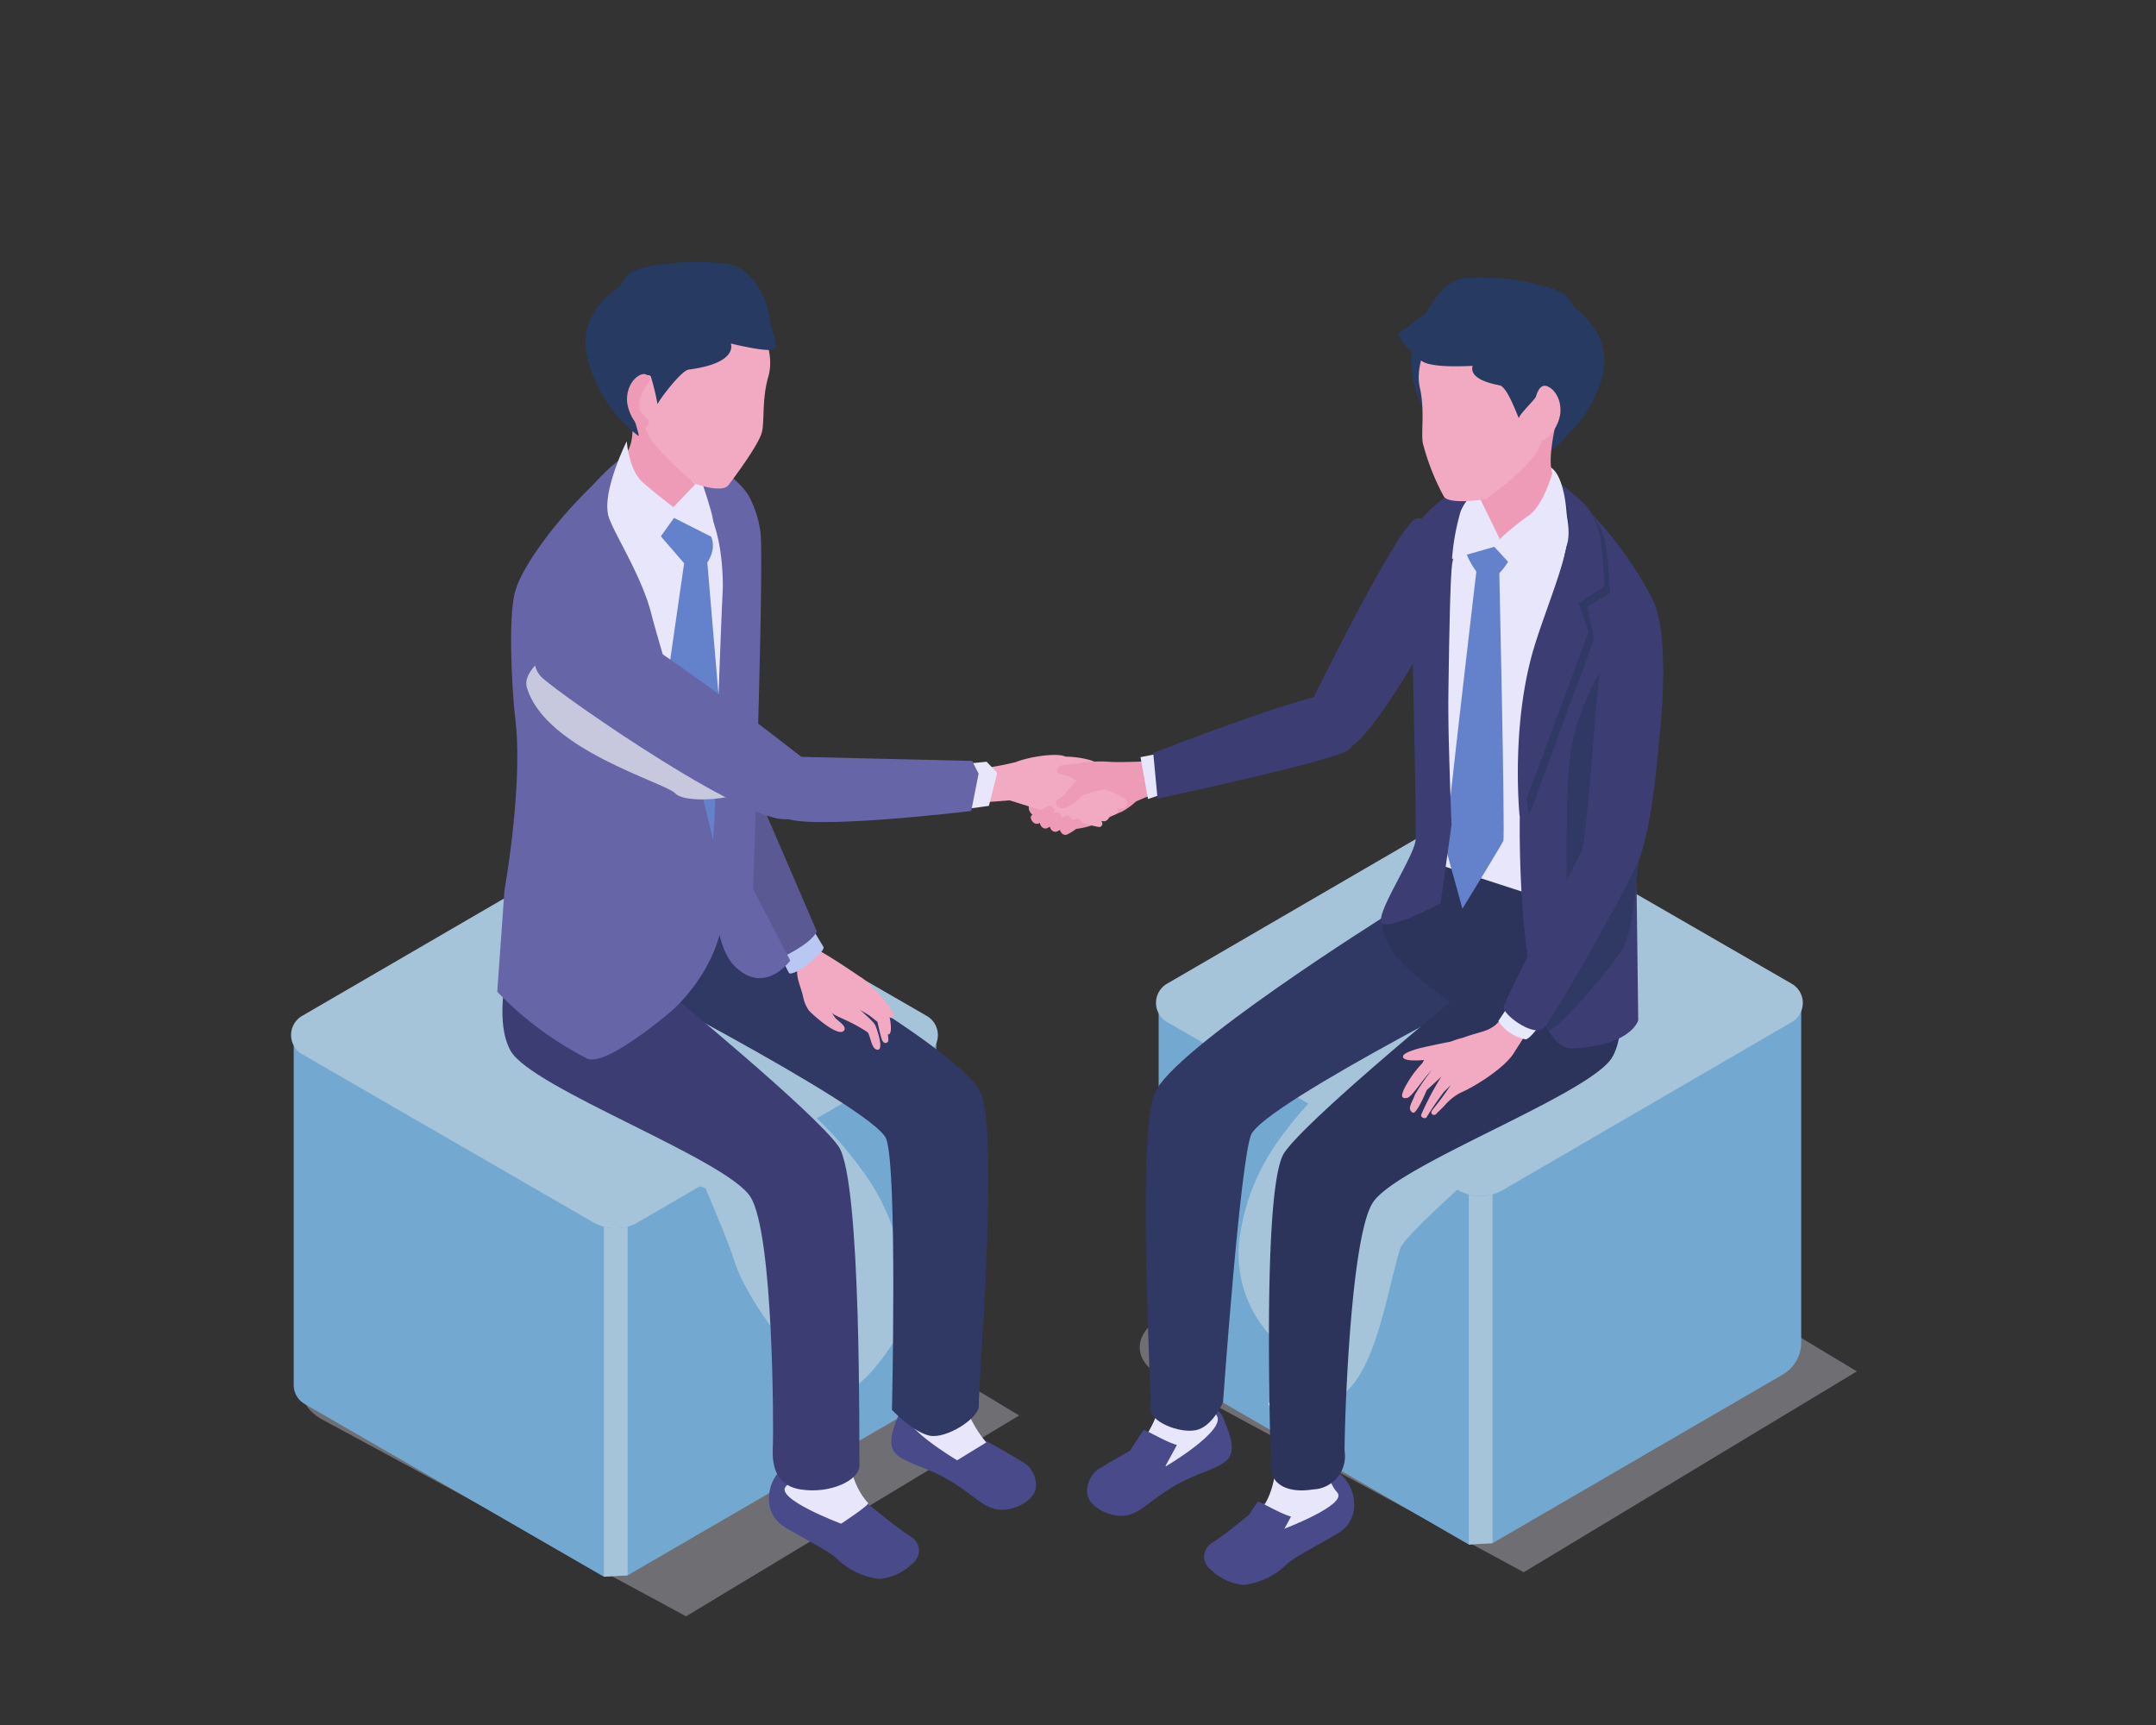 <svg xmlns="http://www.w3.org/2000/svg" xmlns:xlink="http://www.w3.org/1999/xlink" width="200" height="160" viewBox="0 0 200 160">
  <rect x="0" y="0" width="200" height="160" fill="#333333" stroke="none"/>
  <defs>
    <clipPath id="clip-path">
      <rect id="長方形_10411" data-name="長方形 10411" width="145.25" height="125.637" fill="none"/>
    </clipPath>
    <clipPath id="clip-path-3">
      <rect id="長方形_10405" data-name="長方形 10405" width="66.525" height="38.563" fill="none"/>
    </clipPath>
    <clipPath id="clip-path-5">
      <rect id="長方形_10407" data-name="長方形 10407" width="36.649" height="34.904" fill="none"/>
    </clipPath>
    <clipPath id="clip-path-6">
      <rect id="長方形_10408" data-name="長方形 10408" width="23.154" height="14.248" fill="none"/>
    </clipPath>
    <clipPath id="clip-path-7">
      <rect id="長方形_10409" data-name="長方形 10409" width="36.382" height="38.063" fill="none"/>
    </clipPath>
  </defs>
  <g id="works_office_point_02" transform="translate(-457 -2423)">
    <g id="グループ_7633" data-name="グループ 7633" transform="translate(484 2447.283)">
      <g id="グループ_7632" data-name="グループ 7632" clip-path="url(#clip-path)">
        <g id="グループ_7631" data-name="グループ 7631">
          <g id="グループ_7630" data-name="グループ 7630" clip-path="url(#clip-path)">
            <g id="グループ_7617" data-name="グループ 7617" transform="translate(78.725 82.984)" opacity="0.39">
              <g id="グループ_7616" data-name="グループ 7616">
                <g id="グループ_7615" data-name="グループ 7615" clip-path="url(#clip-path-3)">
                  <path id="パス_10474" data-name="パス 10474" d="M170.5,142.388c-.7-.425-2.152-1.215-2.865-1.662a10.246,10.246,0,0,0-8.753-.575c-.356.142-24.546,14.161-24.546,14.161-2.642,1.533-2.745,3.96-.228,5.411l33.8,18.28,30.9-18.63s-28.215-16.99-28.31-16.985" transform="translate(-132.284 -139.44)" fill="#cecfd9"/>
                </g>
              </g>
            </g>
            <g id="グループ_7620" data-name="グループ 7620" transform="translate(1.019 87.074)" opacity="0.39">
              <g id="グループ_7619" data-name="グループ 7619">
                <g id="グループ_7618" data-name="グループ 7618" clip-path="url(#clip-path-3)">
                  <path id="パス_10475" data-name="パス 10475" d="M39.928,149.26c-.7-.426-2.152-1.215-2.865-1.662a10.246,10.246,0,0,0-8.753-.576c-.356.142-24.546,14.161-24.546,14.161-2.642,1.533-2.745,3.96-.228,5.411l33.8,18.28,30.9-18.63s-28.215-16.99-28.31-16.985" transform="translate(-1.713 -146.312)" fill="#cecfd9"/>
                </g>
              </g>
            </g>
            <path id="パス_10476" data-name="パス 10476" d="M80.273,121.314v31.032a3.422,3.422,0,0,1-1.7,2.96L51.641,170.954l-1.208.058.093-32.407,1.115-.649Z" transform="translate(-20.419 -49.117)" fill="#73a9d1"/>
            <path id="パス_10477" data-name="パス 10477" d="M30.274,138.636l-.093,32.394-1,.082L1.427,155.088a2.026,2.026,0,0,1-1.013-1.755V121.4l28.769,16.613Z" transform="translate(-0.168 -49.15)" fill="#73a9d1"/>
            <path id="パス_10478" data-name="パス 10478" d="M58.982,110.226,32.191,125.8a4.042,4.042,0,0,1-.969.409,4.2,4.2,0,0,1-2.206.012,4.371,4.371,0,0,1-1-.418L1.025,110.217a2.053,2.053,0,0,1,0-3.552L27.285,91.4a5.2,5.2,0,0,1,5.227-.008l26.466,15.279a2.053,2.053,0,0,1,0,3.552" transform="translate(0 -36.72)" fill="#a5c3d9"/>
            <path id="パス_10479" data-name="パス 10479" d="M50.962,150.365v32.35l-2.206.126V150.377a4.192,4.192,0,0,0,2.206-.012" transform="translate(-19.74 -60.879)" fill="#a5c3d9"/>
            <g id="グループ_7623" data-name="グループ 7623" transform="translate(20.287 70.032)" style="mix-blend-mode: multiply;isolation: isolate">
              <g id="グループ_7622" data-name="グループ 7622">
                <g id="グループ_7621" data-name="グループ 7621" clip-path="url(#clip-path-5)">
                  <path id="パス_10480" data-name="パス 10480" d="M34.5,123.272c.643,1.807,1.061,3.953,2.748,4.867s14.993,5.436,14.993,5.436,2.1,4.887,2.646,6.639c1.16,3.738,5.589,9.427,8.572,11.961,2.706,2.3,7.177-5.881,7.177-5.881a21.285,21.285,0,0,0-.055-4.918,20.056,20.056,0,0,0-4.008-9.731,33.86,33.86,0,0,0-16.62-12.15c-3.571-1.209-18.538-4.9-15.452,3.778" transform="translate(-34.088 -117.677)" fill="#a5c3d9"/>
                </g>
              </g>
            </g>
            <path id="パス_10481" data-name="パス 10481" d="M101.571,180.547a4.917,4.917,0,0,1-2.179-2.1c-.229-.488.079-1.815-2.242-1.631s-2.713,1.181-2.873,1.65-1.2,2.493-.421,3.524,3.068,1.316,5.469,2.846c2.049,1.306,2.718,2.2,3.989,2.458s3.307-.577,3.637-1.865a2.458,2.458,0,0,0-1.363-2.617c-.72-.473-3.3-1.928-4.017-2.265" transform="translate(-37.884 -71.581)" fill="#484a8a"/>
            <path id="パス_10482" data-name="パス 10482" d="M101.337,170.818l-4.972-.3c-.322,1.306.72,2.838-.543,5.011-.817,1.406,4.729,4.674,4.729,4.674l2.7-1.654s-3.5-3.944-1.91-7.732" transform="translate(-38.763 -69.039)" fill="#e8e6fb"/>
            <path id="パス_10483" data-name="パス 10483" d="M82.224,114.981c1.667,4.1-.3,27.68-.211,28.876s-3.014,3.15-4.554,2.836-3.507-2.388-3.507-2.388.51-22.227-.523-25.126-28.449-16.9-28.449-16.9L55.692,93.39l4.632,6.362s20.232,11.126,21.9,15.229" transform="translate(-18.211 -37.811)" fill="#303864"/>
            <path id="パス_10484" data-name="パス 10484" d="M87.824,196.376a1.486,1.486,0,0,0-.086-2.421c-2.137-1.354-4.382-3.569-6.05-4.439-1-.522-3.583-3.1-4.912-2.6a3.7,3.7,0,0,0-2.278,3.354,2.94,2.94,0,0,0,1.285,2.621c.676.5,4.153,2.259,4.932,2.976a6.884,6.884,0,0,0,3.983,1.955,5.1,5.1,0,0,0,3.126-1.443" transform="translate(-30.162 -75.651)" fill="#484a8a"/>
            <path id="パス_10485" data-name="パス 10485" d="M83.436,176.783l-5.482-.208s1.013,6.466-.9,8.5c-1.071,1.142,5.119,3.461,5.119,3.461s2.661-1.736,2.5-1.915c-3.2-3.555-1.239-9.841-1.239-9.841" transform="translate(-31.148 -71.491)" fill="#e8e6fb"/>
            <path id="パス_10486" data-name="パス 10486" d="M66.066,148.574c.039,1.337-2.663,2.68-5.472,2.231s-2.607-3.122-2.558-4.226.09-19.389-2.073-22.89S35.7,113.61,33.713,110.141s.5-10.966.5-10.966c.177-.586,12.562-7.94,12.562-7.94L48,104.419s13.99,11.459,16.134,14.588,1.891,28.23,1.929,29.567" transform="translate(-13.337 -36.939)" fill="#3c3e73"/>
            <path id="パス_10487" data-name="パス 10487" d="M58.1,41.508C57.05,40.295,53.408,38.7,53.408,38.7s5.418,24.446,8.086,25.872,1.694-4.218,1.694-4.218S59.142,42.721,58.1,41.508" transform="translate(-21.624 -15.667)" fill="#5a5994"/>
            <path id="パス_10488" data-name="パス 10488" d="M80.119,111.411a2.958,2.958,0,0,0,.244,3.166c.267.315,2.805,2.619,3.26,1.792.215-.392-.629-.867-.84-1.13a5.128,5.128,0,0,1-.916-2.4c-.205-1.124-.752-1.261-1.748-1.425" transform="translate(-32.301 -45.108)" fill="#f2aac2"/>
            <path id="パス_10489" data-name="パス 10489" d="M83.87,115.652c.032.452.99.773,1.4.981a14.956,14.956,0,0,1,2.172,1.193c.3.473.342,1.6.919,1.61s-.019-1.763-.192-2.2-1.04-1.072-1.629-1.706a6.9,6.9,0,0,0-1.5-.982.916.916,0,0,0-1.171,1.046c.1.005.155-.037.007.059" transform="translate(-33.945 -46.355)" fill="#f2aac2"/>
            <path id="パス_10490" data-name="パス 10490" d="M79.423,111.344c-.148-.8-.868-2.175-.376-2.86.235-.327.618-1.683,1-1.74.528-.08,4.885,2.93,4.885,2.93a.98.98,0,0,1-.032.952,8.052,8.052,0,0,1-.693.95,3.365,3.365,0,0,1-3.491.565c-.721-.314-1.068-.358-1.292-.8" transform="translate(-31.936 -43.217)" fill="#f2aac2"/>
            <path id="パス_10491" data-name="パス 10491" d="M87.623,113.462a26.031,26.031,0,0,1,2.41,2.18c-.1-.024.467,2.4.248,2.577-.283.224-.474-.02-.558-.267-.145-.428-.393-1.6-.393-1.6s-.345-.277-.606-.485c-.642-.51-2.6-1.269-2.441-2.172a.874.874,0,0,1,1.341-.233" transform="translate(-34.93 -45.85)" fill="#f2aac2"/>
            <path id="パス_10492" data-name="パス 10492" d="M88.158,113.115c.727.124,3.027,2.023,2.885,2.374,0,0,.413,1.623.058,1.939s-.749-1.613-.749-1.613a8.9,8.9,0,0,0-1.056-.969,3.492,3.492,0,0,1-1.158-.909c-.306-.487-.265-.777.02-.821" transform="translate(-35.599 -45.798)" fill="#f2aac2"/>
            <path id="パス_10493" data-name="パス 10493" d="M90.454,114.078c-.419-.383-1.736-.917-1.9-1.472a2.189,2.189,0,0,1,.029-1.123c.051-.088.7.451.77.556a11.316,11.316,0,0,0,.813.808,11.34,11.34,0,0,1,1.05,1.231c.227.351.805,1.046.388,1.178s-.771-.834-1.148-1.178" transform="translate(-35.829 -45.133)" fill="#f2aac2"/>
            <path id="パス_10494" data-name="パス 10494" d="M80.2,105.792c.267.411-2.662,2.766-3.183,2.439-.048-.03-.908-1.8-.908-1.8-.015-.016,3.232-2.081,3.232-2.081s.592,1.027.858,1.439" transform="translate(-30.813 -42.25)" fill="#b8c8f2"/>
            <path id="パス_10495" data-name="パス 10495" d="M74.35,91.767c-.647,1.262-3.437,2.478-3.437,2.478S63.462,86.2,63.187,82.638s2.127-11.787,3.443-8.764c1.751,4.024,7.72,17.894,7.72,17.894" transform="translate(-25.574 -29.645)" fill="#5a5994"/>
            <path id="パス_10496" data-name="パス 10496" d="M47.525,30.234c-2.493,1.612-6.028,6.7-6.028,6.7L46.443,75.72l11.044-4.831s1.1-27.186.654-30.226-2.118-7.086-4.584-8.195-3.54-3.846-6.033-2.233" transform="translate(-16.801 -12.04)" fill="#6665a7"/>
            <path id="パス_10497" data-name="パス 10497" d="M50.051,31.413c-2.494,1.612-6.029,6.7-6.029,6.7L48.968,76.9l11.044-4.831s1.1-27.186.655-30.226-2.119-7.086-4.584-8.195-3.54-3.846-6.032-2.234" transform="translate(-17.823 -12.518)" fill="#e8e6fb"/>
            <path id="パス_10498" data-name="パス 10498" d="M62.312,54.476l-.984-11.629c1.384-2.189-.365-3.409-.841-3.931-.414-.455-2.025-1.992-2.025-1.992L56.1,39.353l3.076,3.557L57.452,54.887l.538,14.961,3.981,4.983L64.5,71.656Z" transform="translate(-22.714 -14.949)" fill="#6482cc"/>
            <path id="パス_10499" data-name="パス 10499" d="M57.327,31.484s2.681-1.073,4.671-.137a7.553,7.553,0,0,1,3.6,2.777,9.635,9.635,0,0,1,1.155,3.492c.355,2.867-.682,33.1-.682,33.1l3.447,6.63s-2.392,3.346-5.212.462-1.82-13.581-1.82-13.581.513-16.308.778-21.429c.025-10.6-5.937-11.31-5.937-11.31" transform="translate(-23.21 -12.536)" fill="#6665a7"/>
            <path id="パス_10500" data-name="パス 10500" d="M33.813,43.854c.72-2.542,3.973-6.367,3.973-6.367a40.652,40.652,0,0,1,4.477-4.607s.328.762.186,3.778c-.049,1.034,2.981,5.363,3.983,9.3,1.036,4.068,6.735,22.133,6.69,27.148-.05,5.6-4.765,9.655-4.765,9.655s-6.116,5.27-7.874,4.455a31.357,31.357,0,0,1-8.342-6.2l.669-9.418s1.755-9.771,1-15.935c-.254-2.094-.72-9.265,0-11.808" transform="translate(-13.013 -13.312)" fill="#6665a7"/>
            <g id="グループ_7626" data-name="グループ 7626" transform="translate(21.822 35.62)" style="mix-blend-mode: multiply;isolation: isolate">
              <g id="グループ_7625" data-name="グループ 7625">
                <g id="グループ_7624" data-name="グループ 7624" clip-path="url(#clip-path-6)">
                  <path id="パス_10501" data-name="パス 10501" d="M59.766,70.313c-.817-3.479-11.425-4.406-13.359-6.4s-6.991-5.224-7.453-3.64c-.1.342-2.711,1.857-2.226,3.471,1.736,5.775,12.782,8.759,13.754,9.793,1.244,1.322,10.12.334,9.283-3.227" transform="translate(-36.668 -59.853)" fill="#c7c7de"/>
                </g>
              </g>
            </g>
            <path id="パス_10502" data-name="パス 10502" d="M60.389,29.345a45.813,45.813,0,0,1,1.771,5.113,7.39,7.39,0,0,1,.264,2.464l-3.842-1.942s-1.915-5.429-1.1-6.382c1.648-1.923,2.9.746,2.9.746" transform="translate(-23.192 -11.297)" fill="#e8e6fb"/>
            <path id="パス_10503" data-name="パス 10503" d="M57.75,26.331c.2,1.153.68,1.277.68,1.277l-2.7,2.824s-4.472-3.862-4.079-4.917,1.3-1.368.775-5.02c-.373-2.591.2-3.2.2-3.2a20.153,20.153,0,0,1,6.192,5.139c.624.824-1.335,2.342-1.066,3.9" transform="translate(-20.904 -7.003)" fill="#ed9bb6"/>
            <path id="パス_10504" data-name="パス 10504" d="M52.56,31.76c1.284,1.138,3.357,2.7,3.357,2.7L53.3,38.125a6.632,6.632,0,0,1-3.765-2.873c-1.038-2.074,1.559-7.291,1.559-7.291s.186,2.661,1.471,3.8" transform="translate(-19.954 -11.321)" fill="#e8e6fb"/>
            <path id="パス_10505" data-name="パス 10505" d="M48.5,12.019c.684,1.432,3.355,3.383,3.857,4.673.716,1.839,4.559,4.9,4.559,4.9s2.455.883,3.042.115,2.817-3.763,3.107-4.92c.254-1.01-.013-3.062.6-5.164.718-2.469-.994-5.863-2.786-7.711S54.865,2.2,52.42,3a6.6,6.6,0,0,0-4.107,3.944,6.483,6.483,0,0,0,.186,5.072" transform="translate(-19.387 -0.989)" fill="#f2aac2"/>
            <path id="パス_10506" data-name="パス 10506" d="M63.448,8.059c.308-.457-.354-1.794-.478-2.942S61.743.622,59.027.195a23.131,23.131,0,0,0-7.036.191c-2.744.471-2.33,1.422-3.111,2.045-4.159,2.967-3.124,6.436-1.853,9.049A12.45,12.45,0,0,0,50.8,16.144c.253.126-.99-2.781-.684-4.365.176-.911,1.763-1.622,1.863-1.071a21.375,21.375,0,0,1,.6,2.486c.31-.6,2.226-3.11,2.9-3.2,4.662-.6,3.9-2.415,3.9-2.415s3.764.933,4.072.476" transform="translate(-18.586 0)" fill="#263a62"/>
            <path id="パス_10507" data-name="パス 10507" d="M54.183,17.554c-.518-.316-1.8.579-1.822,2.259-.016,1.447,1.387,3.4,1.912,2.513s-.78-.809-.772-1.806c.015-2.073,1.668-2.364.683-2.965" transform="translate(-21.2 -7.082)" fill="#ed9bb6"/>
            <path id="パス_10508" data-name="パス 10508" d="M117.563,77.556c.477-.742,3.588-.431,4.572.052s.544,1.9.364,2.915-3.759-.622-4.118-.847-1.216-1.5-.817-2.119" transform="translate(-47.557 -31.221)" fill="#f2aac2"/>
            <path id="パス_10509" data-name="パス 10509" d="M115,82.009a8.545,8.545,0,0,1,1.625-3.153c.547-.719,2.074-.674,3.081-.84a11.111,11.111,0,0,1,2.77-.134c1.138.08,4.012-.071,4.012-.071l1.349,1.424-.067,1.266a23.091,23.091,0,0,0-2.835,1.061,7.091,7.091,0,0,1-1.308.95,12.519,12.519,0,0,0-1.7.807,7.5,7.5,0,0,1-2.948.824C116.8,83.822,114.8,82.97,115,82.009" transform="translate(-46.555 -31.504)" fill="#ed9bb6"/>
            <path id="パス_10510" data-name="パス 10510" d="M126.1,84.213a11.237,11.237,0,0,0-2.716-1.282c-.552-.01-1.4.207-.842.655.354.2,2.7,1.206,2.93,1.316s1.155-.18.627-.689" transform="translate(-49.542 -33.577)" fill="#f2aac2"/>
            <path id="パス_10511" data-name="パス 10511" d="M125.087,85.075a5.442,5.442,0,0,0-1.449-.585c-.306-.113-1.266-.734-1.574-.826-.552.017-.575.7.005,1.124.363.186,2.149.852,2.48.961s.774-.341.537-.674" transform="translate(-49.25 -33.874)" fill="#f2aac2"/>
            <path id="パス_10512" data-name="パス 10512" d="M123.365,86.15a5.469,5.469,0,0,0-1.318-.523c-.267-.052-1.975-.757-2.241-.791-.452.089-.818.6-.284.868.324.1,3.657,1.222,3.859,1.047.221-.192.224-.359-.016-.6" transform="translate(-48.285 -34.349)" fill="#f2aac2"/>
            <path id="パス_10513" data-name="パス 10513" d="M117.053,79.758A17,17,0,0,0,115.1,79.1c-.572-.452-1.372-.372-1.525-.663s.856-1.39.739-1.44c-.862-.366-3.431.059-4.55.517a24.589,24.589,0,0,1-4.362.7L105,81.39l4.167-.321,5.944,1.869Z" transform="translate(-42.512 -31.118)" fill="#f2aac2"/>
            <path id="パス_10514" data-name="パス 10514" d="M127.325,83.031c.148-.36-.547-.628-.877-.866-.083-.06-1.745-.685-3.252-1.259,0,0-.432.965-.192,1.09s3.373,1.421,3.546,1.465a.629.629,0,0,0,.775-.43" transform="translate(-49.772 -32.757)" fill="#f2aac2"/>
            <path id="パス_10515" data-name="パス 10515" d="M121.48,80.036c-.656.339-1.407,1.657-1.965,1.934s-.241,1.119.589.844a3.727,3.727,0,0,0,1.516-1.113c.16-.193,2.229-.573,2.288-.691,1.243-2.491-1.772-1.313-2.428-.975" transform="translate(-48.275 -32.172)" fill="#ed9bb6"/>
            <path id="パス_10516" data-name="パス 10516" d="M117.009,84.8c-.21.067-1.712.76-1.713,1.025s.255.731.706.621a5.205,5.205,0,0,0,1.337-.908c.4-.314.044-.721-.33-.739" transform="translate(-46.681 -34.332)" fill="#ed9bb6"/>
            <path id="パス_10517" data-name="パス 10517" d="M118.268,85.784c-.191.061-1.557.692-1.559.933s.233.665.643.565a4.74,4.74,0,0,0,1.216-.825c.363-.286.04-.657-.3-.672" transform="translate(-47.253 -34.732)" fill="#ed9bb6"/>
            <path id="パス_10518" data-name="パス 10518" d="M119.816,86.3c-.191.061-1.557.692-1.559.933s.233.665.643.564a4.726,4.726,0,0,0,1.216-.825c.363-.286.04-.657-.3-.672" transform="translate(-47.879 -34.942)" fill="#ed9bb6"/>
            <path id="パス_10519" data-name="パス 10519" d="M121.382,86.768c-.191.061-1.557.692-1.559.933s.233.665.643.565a4.739,4.739,0,0,0,1.216-.825c.363-.286.04-.657-.3-.672" transform="translate(-48.514 -35.13)" fill="#ed9bb6"/>
            <path id="パス_10520" data-name="パス 10520" d="M104.1,78.151l2.413-.232.985,1.028-.772,3.064-3.011.414Z" transform="translate(-41.99 -31.548)" fill="#e8e6fb"/>
            <path id="パス_10521" data-name="パス 10521" d="M93.751,77.516l-16.821-.4s-2.644,4.305-.693,5.611,17.434-.566,17.434-.566l.686-3.464Z" transform="translate(-30.576 -31.221)" fill="#6665a7"/>
            <path id="パス_10522" data-name="パス 10522" d="M63.224,68.023S44.4,53.137,41.344,53.505s-4.469,5.047-2.785,6.682,20.6,14.82,23.278,13.011,1.386-5.176,1.386-5.176" transform="translate(-15.321 -21.66)" fill="#6665a7"/>
            <path id="パス_10523" data-name="パス 10523" d="M134.145,76.616l-1.738.351.694,3.878,2.289-.764Z" transform="translate(-53.608 -31.02)" fill="#e8e6fb"/>
            <path id="パス_10524" data-name="パス 10524" d="M151.735,67.219c-1.676-.579-17.343,5.541-17.343,5.541l.4,4.233s15.849-3.391,17.587-4.434c1.432-.858,1.034-4.761-.642-5.34" transform="translate(-54.412 -27.2)" fill="#3c3e73"/>
            <path id="パス_10525" data-name="パス 10525" d="M168.5,40.01c-1.693.531-10.1,17.782-10.1,17.782s.949,5.591,4.061,3.394,8.951-13.348,9.73-15.22c.642-1.541-2-6.487-3.7-5.956" transform="translate(-64.134 -16.183)" fill="#3c3e73"/>
            <path id="パス_10526" data-name="パス 10526" d="M215.092,116.294v31.032a3.422,3.422,0,0,1-1.7,2.96l-26.928,15.648-1.209.058.093-32.407,1.115-.649Z" transform="translate(-75.004 -47.085)" fill="#73a9d1"/>
            <path id="パス_10527" data-name="パス 10527" d="M165.094,133.617,165,166.011l-1,.082L136.247,150.07a2.027,2.027,0,0,1-1.013-1.756V116.376L164,132.989Z" transform="translate(-54.753 -47.118)" fill="#73a9d1"/>
            <path id="パス_10528" data-name="パス 10528" d="M193.8,105.206,167.01,120.777a4.024,4.024,0,0,1-.969.409,4.2,4.2,0,0,1-2.206.013,4.371,4.371,0,0,1-1-.418L135.844,105.2a2.053,2.053,0,0,1,0-3.552L162.1,86.383a5.2,5.2,0,0,1,5.226-.008L193.8,101.653a2.053,2.053,0,0,1,0,3.552" transform="translate(-54.585 -34.688)" fill="#a5c3d9"/>
            <path id="パス_10529" data-name="パス 10529" d="M185.782,145.345V177.7l-2.206.126V145.357a4.2,4.2,0,0,0,2.206-.012" transform="translate(-74.326 -58.847)" fill="#a5c3d9"/>
            <g id="グループ_7629" data-name="グループ 7629" transform="translate(87.924 67.482)" style="mix-blend-mode: multiply;isolation: isolate">
              <g id="グループ_7628" data-name="グループ 7628">
                <g id="グループ_7627" data-name="グループ 7627" clip-path="url(#clip-path-7)">
                  <path id="パス_10530" data-name="パス 10530" d="M183.7,119.521c-.644,1.807-3.14,2.5-4.826,3.414s-15.641,12.786-16.184,14.537c-1.159,3.738-2.139,10.827-5.123,13.361-2.706,2.3-3.451-2.336-6.183-4.6a11.227,11.227,0,0,1-3.6-9.588,20.04,20.04,0,0,1,4.007-9.731,33.863,33.863,0,0,1,16.62-12.15c3.571-1.209,18.37-3.912,15.286,4.761" transform="translate(-147.74 -113.392)" fill="#a5c3d9"/>
                </g>
              </g>
            </g>
            <path id="パス_10531" data-name="パス 10531" d="M129.479,181.48a4.91,4.91,0,0,0,2.179-2.1c.229-.488-.079-1.814,2.242-1.631s2.712,1.181,2.873,1.65,1.2,2.493.421,3.524-3.068,1.316-5.469,2.846c-2.049,1.306-2.718,2.2-3.989,2.458s-3.307-.577-3.637-1.865a2.458,2.458,0,0,1,1.363-2.617c.72-.473,3.3-1.928,4.017-2.265" transform="translate(-50.218 -71.959)" fill="#484a8a"/>
            <path id="パス_10532" data-name="パス 10532" d="M133.754,171.751l4.972-.3c.322,1.306-.72,2.838.543,5.011.817,1.406-4.729,4.674-4.729,4.674l-2.7-1.654s3.5-3.944,1.91-7.732" transform="translate(-53.381 -69.417)" fill="#e8e6fb"/>
            <path id="パス_10533" data-name="パス 10533" d="M131.609,182.075c.125-.061,2.087,1.13,3.07,1.382-.517.988-.748,1.357-1.265,2.345a1.345,1.345,0,0,1-.709.761c-.339.1-3.019-1.551-3.019-1.551s1.83-2.89,1.923-2.936" transform="translate(-52.507 -73.717)" fill="#484a8a"/>
            <path id="パス_10534" data-name="パス 10534" d="M134.023,115.325c-1.667,4.1-.265,28.044-.356,29.24s2.655,2.307,4.2,1.993,2.517-2.587,2.517-2.587,1.548-21.866,2.582-24.765,27.149-15.992,27.149-15.992L159.4,94.323l-3.785,4.431s-19.921,12.468-21.588,16.571" transform="translate(-53.93 -38.189)" fill="#303864"/>
            <path id="パス_10535" data-name="パス 10535" d="M142.913,197.308a1.486,1.486,0,0,1,.086-2.421c2.137-1.354,4.382-3.569,6.05-4.439,1-.522,3.583-3.1,4.912-2.6a3.7,3.7,0,0,1,2.278,3.354,2.94,2.94,0,0,1-1.285,2.621c-.676.5-4.153,2.259-4.932,2.976a6.884,6.884,0,0,1-3.983,1.955,5.1,5.1,0,0,1-3.126-1.443" transform="translate(-57.627 -76.028)" fill="#484a8a"/>
            <path id="パス_10536" data-name="パス 10536" d="M151.637,177.716l5.482-.208s-1.013,6.465.9,8.5c1.071,1.142-5.119,3.461-5.119,3.461s-2.443-1.228-2.282-1.407c3.2-3.555,1.021-10.349,1.021-10.349" transform="translate(-60.978 -71.869)" fill="#e8e6fb"/>
            <path id="パス_10537" data-name="パス 10537" d="M149.4,193.235c.125-.061,2.087,1.13,3.07,1.382-.517.988-.748,1.357-1.265,2.345a1.345,1.345,0,0,1-.709.761c-.339.1-3.019-1.551-3.019-1.551s1.83-2.891,1.923-2.936" transform="translate(-59.712 -78.236)" fill="#484a8a"/>
            <path id="パス_10538" data-name="パス 10538" d="M152.58,149.012c-.039,1.337,1.139,2.619,3.949,2.17a3.07,3.07,0,0,0,2.917-3.522c-.048-1.1.426-19.537,2.589-23.039s20.26-10.079,22.249-13.547-.495-10.966-.495-10.966c-.178-.586-12.563-7.94-12.563-7.94l-1.231,13.183S156,116.81,153.861,119.939s-1.244,27.736-1.281,29.072" transform="translate(-61.713 -37.317)" fill="#2c345c"/>
            <path id="パス_10539" data-name="パス 10539" d="M192.21,93.454c.172,1.61.514,12.394-.815,13.789s-8.888.535-11.008.155c-2.528-.453-.2-1-4.371-4.371-1.981-1.6-5.178-3.495-5.829-6.345-.292-1.278,2.684-3.389,3.96-5.705a10.4,10.4,0,0,0,1.19-5.333s16.743,6.6,16.872,7.811" transform="translate(-68.897 -34.675)" fill="#2c345c"/>
            <path id="パス_10540" data-name="パス 10540" d="M188.676,37.039a26.917,26.917,0,0,1,5.37,4.76l-5.155,32.336-11.467-3.721L176.4,41.257a17.546,17.546,0,0,1,4.887-3.742c2.572-1.157,4.735-2.053,7.384-.476" transform="translate(-71.422 -14.653)" fill="#e8e6fb"/>
            <path id="パス_10541" data-name="パス 10541" d="M183.854,45.627a5.1,5.1,0,0,0,1.923.349,6.828,6.828,0,0,0,1.751-2.909,11.7,11.7,0,0,0-2.685-1.349c-.412-.03-2.128.271-2.329.713a7.011,7.011,0,0,0,1.341,3.2" transform="translate(-73.888 -16.89)" fill="#6482cc"/>
            <path id="パス_10542" data-name="パス 10542" d="M184.883,44.734l-1.8-.536s-3.276,27.833-3.148,28.05c.042.07,1.574,5.648,1.574,5.648s3.589-5.847,3.792-6.289c.183-.4-.414-26.873-.414-26.873" transform="translate(-72.848 -17.895)" fill="#6482cc"/>
            <path id="パス_10543" data-name="パス 10543" d="M179.932,34.949s1.515-1.67-.735-1.231c-2.789.544-6.208,4.14-6.462,5.035s.517,27.036.355,28.538-3.556,6.559-3.183,7.56,5.5-1.716,5.5-1.716l1.026-7.286s-.847-19.936.008-24.343a11.7,11.7,0,0,1,3.5-6.557" transform="translate(-68.779 -13.622)" fill="#3c3e73"/>
            <path id="パス_10544" data-name="パス 10544" d="M195.22,37.2s.5-.828-1.1-2.464a28.516,28.516,0,0,0-5.637-4.025c-7.208,2.234-4.426,6.68-4.426,6.68Z" transform="translate(-74.305 -12.434)" fill="#3c3e73"/>
            <path id="パス_10545" data-name="パス 10545" d="M203.948,46.153c-1.589-3.318-5.57-8.941-8.413-10.1a12.838,12.838,0,0,1,.271,5.2c-.545,2.051-4.285,24.879-4.285,24.879s-.409,21.714,5.009,21.418,5.977-2.611,5.977-2.611l-.2-16.39c2.647-7.119,3.227-19.08,1.638-22.4" transform="translate(-77.539 -14.598)" fill="#3c3e73"/>
            <path id="パス_10546" data-name="パス 10546" d="M175.343,40.194c1.013-2.44,6.221-4.514,6.221-4.514s-2.824,4.529-3.162,6.75-.434,21.494-.434,21.494L174.6,43.68l1.476-1.374Z" transform="translate(-70.692 -14.446)" fill="#3c3e73"/>
            <path id="パス_10547" data-name="パス 10547" d="M195.8,35.944c3.043,1.569,3.709,3.656,3.924,4.683s.448,4.654.448,4.654l-2.12,1.224.623,3.068-6.01,16.274s-1.795-8.376,1.5-15.221A23.948,23.948,0,0,0,195.8,35.944" transform="translate(-77.808 -14.553)" fill="#303864"/>
            <path id="パス_10548" data-name="パス 10548" d="M194.908,34.8c3.043,1.569,3.709,3.656,3.924,4.683s.448,4.654.448,4.654l-2.411,1.635.914,2.657L191.4,65.626s-.913-8.633,1.428-16.085c1.117-3.558,2.858-7.578,3.1-10.233a6.051,6.051,0,0,0-1.027-4.506" transform="translate(-77.424 -14.091)" fill="#3c3e73"/>
            <path id="パス_10549" data-name="パス 10549" d="M184.909,33.321c-2.17,1.638-1.963,6.187-1.963,6.187l4.29-1.179c-.064-.277,4.878-2.128,4.218-4.735a2.125,2.125,0,0,0-2.054-1.477,7.707,7.707,0,0,0-4.491,1.2" transform="translate(-74.068 -13.002)" fill="#fff"/>
            <path id="パス_10550" data-name="パス 10550" d="M184.2,34.855a4.392,4.392,0,0,0-2.451,2.442,21.815,21.815,0,0,0-.789,4.373l3.926-1.122.512-.714c-.153-.484-1-3.789-1.2-4.98" transform="translate(-73.266 -14.112)" fill="#e8e6fb"/>
            <path id="パス_10551" data-name="パス 10551" d="M195.06,36.8c.13-.629-.174-3.69-1.149-4.693-1.186-1.221-3.376.114-3.376.114l-.944,2.37.4.561c.5.076,3.917,1.3,5.072,1.647" transform="translate(-76.761 -12.791)" fill="#e8e6fb"/>
            <path id="パス_10552" data-name="パス 10552" d="M193.045,15.072l-1.587,9.292c.983-.063,2.063.015,4.325-2.441,2.392-2.6,2.811-5.507,1.48-7.861a41.172,41.172,0,0,0-4.219,1.01" transform="translate(-77.517 -5.693)" fill="#263a62"/>
            <path id="パス_10553" data-name="パス 10553" d="M184.374,5.119c-1.769-.189-4.474,1.122-5.763,1.957-2,1.294-4.014,3.059-4.046,3.761a10.851,10.851,0,0,0,3.086,7.622s9.142-13.081,6.722-13.34" transform="translate(-70.674 -2.065)" fill="#263a62"/>
            <path id="パス_10554" data-name="パス 10554" d="M183.406,27.817l2.982,6.114,1.234-.733s4.227-3.395,3.9-4.471-.746-1.636,0-5.25c.528-2.564,0-3.2,0-3.2a20.151,20.151,0,0,0-6.49,4.757,17.573,17.573,0,0,0-1.619,2.786" transform="translate(-74.257 -8.208)" fill="#ed9bb6"/>
            <path id="パス_10555" data-name="パス 10555" d="M190.792,36.746a23.028,23.028,0,0,0-2.725,2.22c-.579.559-.512.714-.512.714l2.629,2.849a6.63,6.63,0,0,0,3.93-2.641c1.162-2.008-1.133-7.18-1.133-7.18s-.812,3.019-2.189,4.038" transform="translate(-75.935 -13.243)" fill="#e8e6fb"/>
            <path id="パス_10556" data-name="パス 10556" d="M189.272,13.992c-.77,1.388-1.841,4.123-2.42,5.381-.825,1.793-4.845,4.619-4.845,4.619s-3.361.567-3.9-.235a21.721,21.721,0,0,1-1.949-4.931c-.192-1.024.2-3.055-.286-5.191-.568-2.508,1.345-5.793,3.245-7.53s6.1-1.352,8.5-.4a6.6,6.6,0,0,1,3.862,4.183c.38,1.506-1.167,2.235-2.2,4.1" transform="translate(-71.165 -1.983)" fill="#f2aac2"/>
            <path id="パス_10557" data-name="パス 10557" d="M175.957,9.283c-.28-.475-.031-1.056.162-2.194s1.495-4.412,4.231-4.675a21.754,21.754,0,0,1,6.922.761c2.711.636,2.33,1.412,3.072,2.081,3.974,3.211,2.732,6.612,1.305,9.145-1.593,2.828-2.942,2.952-3.2,3.063s.306-1.352.1-2.951c-.121-.92-1.663-1.725-1.795-1.181-.08.326-1.688,1.81-1.663,2.143-.274-.614-1.121-2.936-1.785-3.062-4.617-.877-1.543-3.006-1.543-3.006s-5.523.352-5.8-.123" transform="translate(-71.19 -0.954)" fill="#263a62"/>
            <path id="パス_10558" data-name="パス 10558" d="M194.528,19.369c.537-.284,1.765.687,1.683,2.365-.071,1.444-1.589,3.307-2.059,2.394s-.643-4.218.376-4.759" transform="translate(-78.457 -7.822)" fill="#f2aac2"/>
            <path id="パス_10559" data-name="パス 10559" d="M178.61,3.567c-2.462-.132-3.2,2.558-3.669,2.8s-2.414,1.794-2.414,1.794a7.937,7.937,0,0,0,2.24,2.5c1.387.922,7.252.217,7.252.217,3.086-.3,6.541-2.484,6.616-4.367S182.953,3.8,178.61,3.567" transform="translate(-69.852 -1.442)" fill="#263a62"/>
            <path id="パス_10560" data-name="パス 10560" d="M197.944,70.039c-.57,4.2-.311,14.053-.311,14.053s-2.748,12.026-1.59,11.66c.656-.207,5.078-4.908,6.816-7.705s2.78-25.435.445-27.485c-1.528-1.341-4.789,5.281-5.359,9.477" transform="translate(-79.258 -24.449)" fill="#303864"/>
            <path id="パス_10561" data-name="パス 10561" d="M207.833,54.172c-1.617-2.438-4.312-.092-4.849,3.859s-1.185,15.1-1.788,18.116,2.6,4.916,4.785,1.827,3.47-21.364,1.853-23.8" transform="translate(-81.429 -21.531)" fill="#3c3e73"/>
            <path id="パス_10562" data-name="パス 10562" d="M177.8,121.534c-.467.058-1.679.342-2.247.453-.662.13-2.394.559-2.235,1,.2.536,2.5.169,2.945.2.541.037,1.146.587,1.6.341s.845-2.1-.061-1.989" transform="translate(-70.169 -49.204)" fill="#f2aac2"/>
            <path id="パス_10563" data-name="パス 10563" d="M173.345,127.078a9.735,9.735,0,0,1,2.107-2.824l.859.854a1.919,1.919,0,0,0-.288.148c-.625.381-1.875,2.522-2.383,2.608-.649.11-.477-.348-.295-.785" transform="translate(-70.116 -50.308)" fill="#f2aac2"/>
            <path id="パス_10564" data-name="パス 10564" d="M174.665,129.587a.473.473,0,0,1-.254-.528c.073-.356.338-.768.443-1.116a18.866,18.866,0,0,1,1.987-2.8l.808.77c-.17.209-1.691,1.585-1.691,1.585s-.921,2.266-1.292,2.088" transform="translate(-70.61 -50.668)" fill="#f2aac2"/>
            <path id="パス_10565" data-name="パス 10565" d="M176.166,125.753a28.287,28.287,0,0,1,1.824-3.453l.036-.056a1.932,1.932,0,0,1-.908-.2c-.2-.187.167-.567.167-.567a2.269,2.269,0,0,1-.942-.195c-.226-.181.125-.627.125-.627A7.318,7.318,0,0,1,180,118.654c1.636-.592,2.169-.53,3.007-1.158a9.74,9.74,0,0,0,1.787-2.217l2.445.947s-1.922,2.918-2.492,3.839c-.833,1.345-3.512,3.065-4.962,3.689a5.116,5.116,0,0,0-1.5,1.224c-.311.324-.608.58-.723.72-.212.259-.658.014-.358-.366a27.971,27.971,0,0,0,1.7-2.306c-.26.272-.609.6-.609.6a27.915,27.915,0,0,0-1.6,2.325c-.1.308-.649.111-.53-.2" transform="translate(-71.318 -46.674)" fill="#f2aac2"/>
            <path id="パス_10566" data-name="パス 10566" d="M189.026,116.206l-.845,1.266a4.021,4.021,0,0,0,2.534,1.7c.43-.056,1.317-1.338,1.317-1.338Z" transform="translate(-76.19 -47.049)" fill="#e6e8fb"/>
            <path id="パス_10567" data-name="パス 10567" d="M196.678,89.95s-7.661,14.668-7.663,15.324,2.465,2.539,3.565,2.028c.624-.29,7.134-11.758,8.5-14.756-.534-2.911-1.5-4.384-4.4-2.6" transform="translate(-76.528 -36.104)" fill="#3c3e73"/>
          </g>
        </g>
      </g>
    </g>
    <rect id="長方形_10467" data-name="長方形 10467" width="200" height="160" transform="translate(457 2423)" fill="none"/>
  </g>
</svg>
